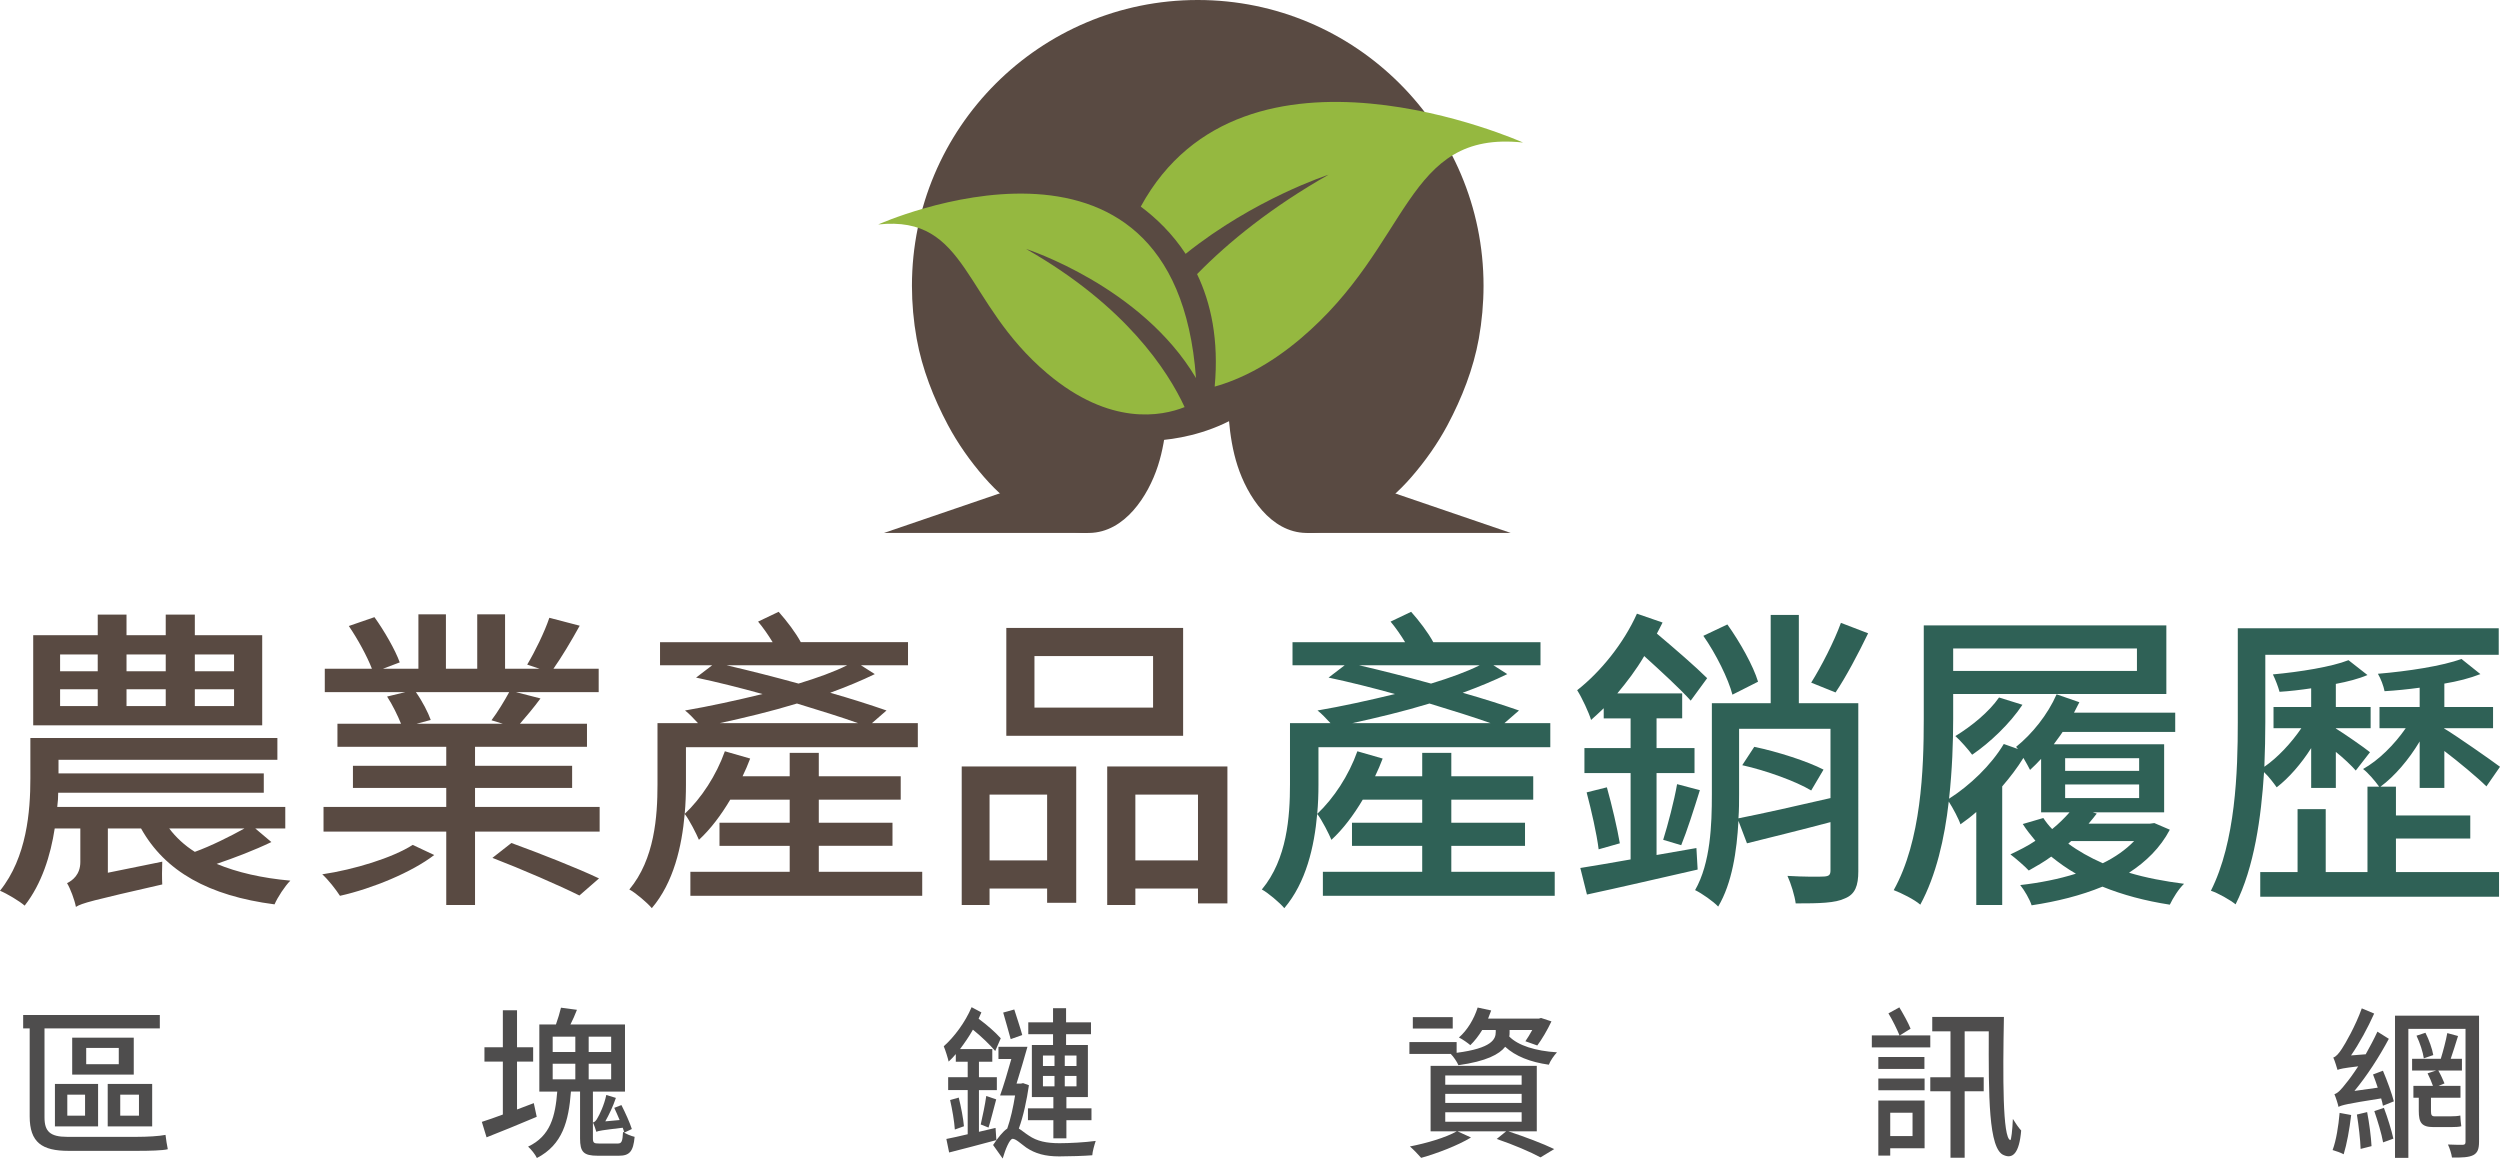 <?xml version="1.0" encoding="utf-8"?>
<!-- Generator: Adobe Illustrator 16.0.0, SVG Export Plug-In . SVG Version: 6.00 Build 0)  -->
<!DOCTYPE svg PUBLIC "-//W3C//DTD SVG 1.1//EN" "http://www.w3.org/Graphics/SVG/1.1/DTD/svg11.dtd">
<svg version="1.1" id="圖層_1" xmlns="http://www.w3.org/2000/svg" xmlns:xlink="http://www.w3.org/1999/xlink" x="0px" y="0px"
	 width="270.04px" height="125.137px" viewBox="0 0 270.04 125.137" enable-background="new 0 0 270.04 125.137"
	 xml:space="preserve">
<g>
	<g>
		<g>
			<g>
				<g>
					<g>
						<path fill="#594A42" d="M29.313,90.955c-1.845,0.888-3.997,1.708-5.911,2.357c2.221,0.923,4.886,1.537,7.96,1.811
							c-0.581,0.581-1.367,1.776-1.708,2.563c-7.106-0.923-11.821-3.554-14.417-8.2H11.65v4.783l5.876-1.195
							c-0.034,0.717-0.034,1.879,0,2.46c-7.619,1.742-8.678,2.016-9.327,2.425c-0.137-0.751-0.615-2.016-0.957-2.562
							c0.547-0.273,1.435-0.889,1.435-2.289v-3.622H5.91c-0.444,2.904-1.4,5.979-3.246,8.336C2.118,97.343,0.751,96.524,0,96.215
							c2.904-3.621,3.28-8.609,3.28-12.128v-4.373h26.682v2.357H6.32v1.47h22.173v2.084H6.286c0,0.512-0.034,0.99-0.103,1.537
							h24.632v2.322H27.57L29.313,90.955z M28.322,78.348H3.587v-9.737h6.97V66.39h3.109v2.221h4.236V66.39h3.143v2.221h7.277
							V78.348z M6.491,72.506h4.065v-1.812H6.491V72.506z M6.491,76.264h4.065v-1.811H6.491V76.264z M13.666,70.695v1.812h4.236
							v-1.812H13.666z M13.666,74.454v1.811h4.236v-1.811H13.666z M18.278,89.485c0.717,0.957,1.674,1.846,2.767,2.529
							c1.708-0.615,3.827-1.675,5.364-2.529H18.278z M25.282,70.695h-4.237v1.812h4.237V70.695z M25.282,74.454h-4.237v1.811h4.237
							V74.454z"/>
						<path fill="#594A42" d="M46.903,92.355c-2.392,1.845-6.662,3.622-10.181,4.407c-0.444-0.684-1.264-1.742-1.913-2.322
							c3.451-0.514,7.584-1.777,9.771-3.178L46.903,92.355z M64.771,87.163v2.664H51.311v7.927h-3.109v-7.927H34.946v-2.664h13.256
							v-2.051H38.123v-2.391h10.079V80.67H36.449v-2.494h6.867c-0.341-0.854-0.922-2.049-1.503-2.938l1.981-0.479h-8.712v-2.527
							h5.09c-0.512-1.333-1.537-3.212-2.494-4.613l2.768-0.956c1.059,1.47,2.255,3.554,2.733,4.886l-1.811,0.684h3.827v-5.877h2.972
							v5.877h3.382v-5.877h3.006v5.877h3.724l-1.333-0.445c0.82-1.365,1.879-3.519,2.392-5.056l3.28,0.854
							c-0.922,1.674-1.948,3.382-2.836,4.646h4.886v2.527h-8.951l2.665,0.684c-0.752,1.025-1.538,1.947-2.221,2.732h7.243v2.494
							H51.311v2.051h10.488v2.391H51.311v2.051H64.771z M44.922,74.76c0.683,0.957,1.333,2.221,1.605,3.007l-1.537,0.409h9.327
							l-1.23-0.375c0.649-0.854,1.435-2.152,1.914-3.041H44.922z M55.239,91.057c3.007,1.094,7.175,2.732,9.464,3.826l-2.118,1.845
							c-2.118-1.06-6.287-2.87-9.396-4.065L55.239,91.057z"/>
						<path fill="#594A42" d="M99.615,94.167v2.596H74.572v-2.596H85.3v-2.803h-7.584v-2.493H85.3v-2.494h-6.423
							c-0.991,1.674-2.152,3.212-3.382,4.339c-0.239-0.581-1.025-2.152-1.537-2.801c-0.308,3.518-1.196,7.413-3.553,10.18
							c-0.479-0.58-1.811-1.707-2.426-2.016c2.733-3.279,3.041-7.892,3.041-11.342v-6.628h4.373c-0.444-0.479-0.991-1.06-1.4-1.366
							c2.596-0.445,5.568-1.094,8.37-1.777c-2.46-0.684-4.92-1.298-7.175-1.776l1.743-1.333h-5.637v-2.493h12.163
							c-0.479-0.786-1.025-1.571-1.572-2.221l2.221-1.06c0.854,0.957,1.845,2.255,2.392,3.28h11.582v2.493h-5.09l1.503,0.957
							c-1.401,0.684-3.041,1.367-4.817,2.016c2.289,0.649,4.407,1.332,6.082,1.914l-1.572,1.366h4.954v2.597H74.094v4.064
							c0,0.991-0.034,2.051-0.136,3.145c1.811-1.709,3.416-4.169,4.339-6.766l2.733,0.786c-0.239,0.649-0.512,1.265-0.82,1.913h5.09
							v-2.527h3.143v2.527h8.849v2.528h-8.849v2.494h7.96v2.493h-7.96v2.803H99.615z M92.679,78.109
							c-1.811-0.649-4.134-1.366-6.594-2.118c-2.801,0.854-5.671,1.537-8.336,2.118H92.679z M78.467,71.856
							c2.494,0.582,5.193,1.265,7.79,1.982c2.016-0.615,3.827-1.264,5.261-1.982H78.467z"/>
						<path fill="#594A42" d="M103.881,82.79h12.368v14.725h-3.143v-1.537h-6.218v1.776h-3.007V82.79z M106.888,85.83v7.106h6.218
							V85.83H106.888z M127.796,79.475h-19.098v-11.65h19.098V79.475z M124.55,70.866h-12.812v5.568h12.812V70.866z M132.58,82.79
							v14.793h-3.178v-1.605h-6.765v1.776h-3.041V82.79H132.58z M129.402,92.936V85.83h-6.765v7.106H129.402z"/>
						<path fill="#2F6156" d="M167.935,94.167v2.596h-25.043v-2.596h10.729v-2.803h-7.585v-2.493h7.585v-2.494h-6.424
							c-0.99,1.674-2.152,3.212-3.382,4.339c-0.239-0.581-1.024-2.152-1.537-2.801c-0.308,3.518-1.196,7.413-3.554,10.18
							c-0.479-0.58-1.811-1.707-2.426-2.016c2.733-3.279,3.041-7.892,3.041-11.342v-6.628h4.373c-0.443-0.479-0.99-1.06-1.4-1.366
							c2.596-0.445,5.568-1.094,8.37-1.777c-2.46-0.684-4.92-1.298-7.175-1.776l1.742-1.333h-5.637v-2.493h12.162
							c-0.479-0.786-1.024-1.571-1.571-2.221l2.221-1.06c0.854,0.957,1.845,2.255,2.392,3.28h11.582v2.493h-5.091l1.503,0.957
							c-1.4,0.684-3.04,1.367-4.816,2.016c2.289,0.649,4.406,1.332,6.081,1.914l-1.571,1.366h4.953v2.597h-25.043v4.064
							c0,0.991-0.033,2.051-0.136,3.145c1.811-1.709,3.416-4.169,4.339-6.766l2.732,0.786c-0.238,0.649-0.512,1.265-0.819,1.913
							h5.091v-2.527h3.143v2.527h8.849v2.528h-8.849v2.494h7.961v2.493h-7.961v2.803H167.935z M161,78.109
							c-1.811-0.649-4.134-1.366-6.594-2.118c-2.801,0.854-5.671,1.537-8.336,2.118H161z M146.787,71.856
							c2.494,0.582,5.193,1.265,7.79,1.982c2.016-0.615,3.827-1.264,5.261-1.982H146.787z"/>
						<path fill="#2F6156" d="M183.373,93.926c-4.201,0.957-8.609,1.982-11.957,2.699l-0.717-2.869
							c1.469-0.24,3.348-0.547,5.432-0.923v-9.327h-4.988v-2.699h4.988v-3.211h-2.904v-1.094c-0.443,0.445-0.922,0.854-1.366,1.265
							c-0.205-0.718-0.991-2.426-1.503-3.212c2.527-1.98,5.021-5.057,6.457-8.268l2.768,0.957c-0.205,0.375-0.377,0.785-0.615,1.195
							c1.947,1.641,4.201,3.588,5.432,4.817l-1.776,2.426c-1.128-1.265-3.177-3.144-5.022-4.817
							c-0.854,1.469-1.879,2.802-2.904,4.031h7.004v2.699h-2.768v3.211h4.101v2.699h-4.101v8.849l4.305-0.751L183.373,93.926z
							 M173.568,85.043c0.547,1.947,1.127,4.441,1.4,6.048l-2.289,0.649c-0.205-1.674-0.785-4.203-1.298-6.15L173.568,85.043z
							 M179.65,90.715c0.512-1.641,1.195-4.236,1.502-6.014l2.461,0.65c-0.649,2.084-1.401,4.441-2.016,5.943L179.65,90.715z
							 M200.728,94.098c0,1.57-0.341,2.494-1.434,2.938c-1.06,0.513-2.768,0.547-5.33,0.547c-0.103-0.82-0.513-2.152-0.889-2.973
							c1.742,0.103,3.451,0.103,3.963,0.068c0.513-0.034,0.684-0.171,0.684-0.648v-5.228c-3.211,0.854-6.423,1.64-9.02,2.289
							l-0.922-2.426c-0.172,3.245-0.684,6.73-2.188,9.259c-0.512-0.547-1.775-1.436-2.494-1.777
							c1.675-2.938,1.812-7.072,1.812-10.352v-9.84h6.354v-9.531h3.041v9.531h6.422V94.098z M187.131,75.034
							c-0.444-1.708-1.776-4.407-3.144-6.354l2.597-1.229c1.366,1.913,2.802,4.475,3.313,6.184L187.131,75.034z M187.849,85.795
							c0,0.82,0,1.674-0.068,2.597c2.596-0.513,6.252-1.333,9.941-2.187v-7.482h-9.873V85.795z M189.489,80.67
							c2.493,0.514,5.773,1.572,7.481,2.461l-1.332,2.254c-1.641-0.99-4.852-2.152-7.447-2.732L189.489,80.67z M201.788,68.406
							c-1.093,2.255-2.392,4.715-3.519,6.39l-2.631-1.06c1.094-1.743,2.494-4.476,3.211-6.458L201.788,68.406z"/>
						<path fill="#2F6156" d="M234.376,89.622c-1.025,1.947-2.563,3.451-4.407,4.646c1.811,0.547,3.826,0.923,5.944,1.196
							c-0.581,0.546-1.195,1.537-1.537,2.255c-2.665-0.41-5.091-1.059-7.277-1.947c-2.323,0.956-4.92,1.605-7.652,2.016
							c-0.205-0.649-0.786-1.641-1.23-2.187c2.118-0.239,4.168-0.649,6.014-1.229c-0.957-0.547-1.812-1.162-2.665-1.846
							c-0.786,0.581-1.64,1.059-2.426,1.504c-0.444-0.479-1.435-1.333-1.981-1.742c0.922-0.445,1.845-0.889,2.699-1.47
							c-0.479-0.581-0.957-1.161-1.367-1.811l2.221-0.649c0.273,0.41,0.581,0.82,0.957,1.195c0.717-0.58,1.332-1.195,1.879-1.811
							h-3.075v-5.773c-0.41,0.444-0.819,0.854-1.195,1.195c-0.137-0.273-0.41-0.785-0.718-1.298
							c-0.649,1.06-1.435,2.084-2.289,3.075v12.812h-2.801V87.709c-0.582,0.512-1.128,0.922-1.709,1.332
							c-0.17-0.547-0.82-1.777-1.264-2.46c-0.444,3.963-1.367,7.994-3.075,11.138c-0.614-0.547-2.05-1.264-2.87-1.572
							c2.973-5.329,3.246-13.016,3.246-18.482V67.551H234v7.414h-23.026v2.699c0,2.494-0.104,5.5-0.444,8.609
							c2.255-1.436,4.544-3.621,5.91-5.91l1.537,0.547l-0.205-0.24c1.743-1.4,3.417-3.484,4.373-5.671l2.46,0.854
							c-0.171,0.342-0.375,0.752-0.58,1.127h10.933v2.084h-12.163c-0.308,0.479-0.649,0.889-0.956,1.332h11.923v7.346h-7.721
							l0.443,0.137c-0.272,0.376-0.58,0.718-0.888,1.094h6.594l0.513-0.068L234.376,89.622z M210.974,70.045v2.426h19.85v-2.426
							H210.974z M218.456,76.127c-1.332,2.016-3.519,4.1-5.433,5.397c-0.341-0.478-1.298-1.571-1.811-2.016
							c1.777-1.093,3.622-2.597,4.715-4.168L218.456,76.127z M223.068,83.268h7.994v-1.367h-7.994V83.268z M223.068,86.206h7.994
							v-1.469h-7.994V86.206z M223.41,91.125c1.059,0.785,2.323,1.503,3.724,2.118c1.333-0.649,2.494-1.47,3.383-2.392h-6.799
							L223.41,91.125z"/>
						<path fill="#2F6156" d="M249.644,80.807c-1.06,1.675-2.426,3.246-3.725,4.236c-0.342-0.478-0.854-1.161-1.366-1.639
							c-0.308,4.885-1.06,10.283-3.075,14.28c-0.58-0.479-1.913-1.229-2.665-1.47c2.665-5.295,2.904-12.846,2.904-18.209V67.86
							h28.186v2.869H244.69v7.312c0,1.469-0.034,3.075-0.103,4.782c1.435-0.99,2.904-2.562,3.997-4.168h-3.007v-2.289h4.066V74.35
							c-1.162,0.172-2.323,0.309-3.417,0.377c-0.137-0.514-0.444-1.333-0.718-1.88c2.938-0.272,6.355-0.819,8.166-1.537l2.05,1.605
							c-0.957,0.41-2.152,0.718-3.417,0.956v2.494h3.759v2.289h-3.759v0.035c0.889,0.546,3.109,2.084,3.69,2.563l-1.538,1.98
							c-0.443-0.512-1.298-1.332-2.152-2.016v3.895h-2.664V80.807z M258.799,94.2h11.138v2.665h-25.794V94.2h4.031v-6.799h3.041
							V94.2h4.51v-9.225h1.264c-0.444-0.614-1.195-1.502-1.742-1.912c1.674-0.923,3.382-2.631,4.612-4.408h-2.836v-2.289h4.339
							v-2.084c-1.264,0.172-2.597,0.309-3.792,0.377c-0.103-0.547-0.41-1.367-0.718-1.88c3.246-0.272,7.038-0.854,9.02-1.605
							l2.05,1.64c-1.127,0.444-2.46,0.786-3.895,1.025v2.527h5.262v2.289h-5.262v0.104l0.034-0.035
							c1.161,0.684,5.022,3.383,5.979,4.1l-1.469,2.119c-0.923-0.923-2.973-2.631-4.544-3.826v3.996h-2.665V80.09
							c-1.161,1.947-2.699,3.758-4.236,4.885h1.674v3.109h8.029v2.494h-8.029V94.2z"/>
					</g>
				</g>
			</g>
			<g>
				<g>
					<g>
						<g>
							<path fill="#4E4D4D" d="M14.835,122.797c1.021,0,2.375-0.07,3.043-0.211c0.053,0.422,0.159,1.179,0.247,1.549
								c-0.545,0.141-1.971,0.176-3.343,0.176H7.411c-2.868,0-4.205-0.897-4.205-3.73v-9.5H2.502v-1.443h14.761v1.443H4.807v9.623
								c0,1.496,0.598,2.094,2.445,2.094H14.835z M5.933,117.08h4.662v4.592H5.933V117.08z M7.27,120.51h1.918v-2.27H7.27V120.51z
								 M14.448,116.077h-6.65v-3.994h6.65V116.077z M12.83,113.192H9.311v1.76h3.519V113.192z M16.437,121.671h-4.803v-4.592h4.803
								V121.671z M15.011,118.241h-2.023v2.27h2.023V118.241z"/>
							<path fill="#4E4D4D" d="M57.975,120.633c-1.865,0.792-3.853,1.602-5.419,2.217l-0.51-1.671
								c0.633-0.194,1.408-0.476,2.27-0.792v-5.718h-1.988v-1.548h1.988v-3.994h1.531v3.994h1.742v1.548h-1.742v5.173l1.812-0.687
								L57.975,120.633z M66.718,123.519c0.422,0,0.528-0.194,0.581-1.267c0.299,0.229,0.862,0.457,1.25,0.545
								c-0.141,1.602-0.563,2.041-1.707,2.041h-2.27c-1.548,0-1.917-0.404-1.917-1.883v-5.049h-0.985
								c-0.246,3.201-0.897,5.735-3.677,7.178c-0.176-0.387-0.633-0.949-0.95-1.231c2.428-1.144,2.938-3.29,3.149-5.946h-1.936
								v-7.248h1.794c0.211-0.581,0.422-1.303,0.545-1.813l1.724,0.229c-0.211,0.545-0.457,1.108-0.704,1.584h5.894v7.248h-3.466
								v5.031c0,0.511,0.105,0.581,0.686,0.581H66.718z M59.699,113.631h2.445v-1.654h-2.445V113.631z M59.699,116.586h2.445v-1.688
								h-2.445V116.586z M66.015,111.977h-2.428v1.654h2.428V111.977z M66.015,114.898h-2.428v1.688h2.428V114.898z M67.44,122.34
								c-0.053-0.158-0.106-0.352-0.176-0.527c-2.234,0.264-2.621,0.334-2.85,0.439c-0.07-0.229-0.229-0.739-0.369-1.003
								c0.193-0.035,0.369-0.229,0.51-0.511c0.176-0.281,0.722-1.39,0.933-2.463l1.038,0.316c-0.299,0.898-0.739,1.813-1.144,2.534
								l1.548-0.142c-0.194-0.457-0.387-0.914-0.581-1.318l0.774-0.3c0.422,0.827,0.915,1.918,1.126,2.587L67.44,122.34z"/>
							<path fill="#4E4D4D" d="M107.623,123.149c-1.777,0.476-3.694,0.986-5.102,1.338l-0.299-1.461
								c0.633-0.123,1.425-0.299,2.305-0.51v-4.768h-2.111v-1.391h2.111v-1.671h-1.285v-0.827c-0.246,0.299-0.51,0.563-0.774,0.81
								c-0.07-0.335-0.352-1.249-0.528-1.653c1.126-1.004,2.305-2.568,3.008-4.223l1.056,0.563
								c-0.088,0.211-0.193,0.457-0.299,0.687c0.915,0.669,1.83,1.478,2.393,2.111l-0.598,1.372
								c-0.581-0.686-1.513-1.584-2.41-2.305c-0.422,0.756-0.915,1.46-1.39,2.094h3.483v1.372h-1.442v1.671h1.935v1.391h-1.935
								v4.504l1.794-0.422L107.623,123.149z M103.559,118.557c0.246,0.986,0.493,2.27,0.563,3.097l-0.985,0.353
								c-0.053-0.862-0.281-2.182-0.51-3.186L103.559,118.557z M105.934,121.46c0.193-0.845,0.475-2.164,0.598-3.079l1.073,0.369
								c-0.281,1.039-0.581,2.27-0.827,3.045L105.934,121.46z M111.141,117.221c-0.229,1.582-0.598,3.342-1.091,4.68
								c0.317,0.193,0.634,0.475,1.073,0.756c0.897,0.615,1.918,0.827,3.325,0.827c1.073,0,2.762-0.088,3.906-0.247
								c-0.141,0.423-0.352,1.162-0.369,1.549c-0.81,0.07-2.516,0.123-3.572,0.123c-1.513,0-2.586-0.299-3.554-0.949
								c-0.616-0.44-1.126-0.951-1.478-0.951c-0.316,0-0.792,1.145-1.073,2.129l-1.038-1.46c0.545-0.81,1.055-1.46,1.53-1.776
								c0.352-0.986,0.651-2.34,0.845-3.572h-1.619c0.387-1.072,0.827-2.568,1.214-3.94h-1.39v-1.319h3.131
								c-0.352,1.266-0.792,2.744-1.179,3.976h0.475l0.229-0.053L111.141,117.221z M109.171,112.242
								c-0.193-0.757-0.563-1.971-0.81-2.868l1.197-0.334c0.281,0.897,0.668,2.023,0.862,2.762L109.171,112.242z M113.745,111.713
								h-2.674v-1.284h2.674v-1.53h1.408v1.53h2.691v1.284h-2.691v1.162h2.357v5.629h-2.322v1.215h2.709v1.283h-2.709v1.953h-1.408
								v-1.953h-2.745v-1.283h2.745v-1.215h-2.322v-5.629h2.287V111.713z M112.654,115.145h1.249v-1.127h-1.249V115.145z
								 M112.654,117.344h1.249v-1.127h-1.249V117.344z M116.279,114.018h-1.267v1.127h1.267V114.018z M116.279,116.217h-1.267
								v1.127h1.267V116.217z"/>
							<path fill="#4E4D4D" d="M163.059,111.538c0,0.123,0,0.264-0.035,0.422c0.95,0.969,2.833,1.566,5.155,1.707
								c-0.316,0.334-0.722,0.915-0.88,1.338c-2.006-0.282-3.606-0.916-4.715-1.936c-0.634,0.809-2.023,1.565-5.05,1.988
								c-0.158-0.37-0.527-0.916-0.826-1.215h-4.469v-1.284h5.102v1.161c3.818-0.492,4.223-1.478,4.223-2.234v-0.229h-1.46
								c-0.388,0.633-0.827,1.196-1.284,1.637c-0.265-0.229-0.862-0.651-1.231-0.828c0.914-0.791,1.636-2.005,2.022-3.236
								l1.461,0.316c-0.105,0.299-0.212,0.58-0.335,0.88h5.489l0.229-0.07l1.126,0.369c-0.439,0.933-1.038,1.953-1.53,2.604
								l-1.284-0.458c0.229-0.316,0.492-0.774,0.739-1.214h-2.446V111.538z M162.918,122.2c1.813,0.598,3.766,1.337,4.962,1.918
								l-1.479,0.896c-1.073-0.58-2.92-1.372-4.732-1.988l1.021-0.826h-5.261l1.461,0.668c-1.426,0.862-3.625,1.707-5.384,2.199
								c-0.281-0.334-0.862-0.932-1.214-1.231c1.794-0.352,3.853-0.95,5.066-1.636h-2.832v-7.072h11.471v7.072H162.918z
								 M156.919,111.098h-4.311v-1.231h4.311V111.098z M156.11,117.167h8.252v-1.003h-8.252V117.167z M156.11,119.138h8.252v-0.985
								h-8.252V119.138z M156.11,121.162h8.252v-1.021h-8.252V121.162z"/>
							<path fill="#4E4D4D" d="M208.502,113.139h-6.315v-1.303h2.99c-0.264-0.65-0.756-1.653-1.196-2.375l1.179-0.65
								c0.44,0.738,0.968,1.672,1.214,2.305l-1.161,0.721h3.29V113.139z M202.89,115.461v-1.285h4.979v1.285H202.89z
								 M202.89,116.499h4.997v1.268h-4.997V116.499z M207.887,124.03h-3.712v0.791h-1.285v-5.946h4.997V124.03z M204.175,120.194
								v2.516h2.41v-2.516H204.175z M216.455,109.848c-0.123,6.51-0.141,13.055,0.687,13.301c0.105,0.035,0.229-1.107,0.281-2.287
								c0.247,0.405,0.651,1.004,0.897,1.25c-0.211,2.498-0.933,3.061-1.848,2.674c-1.706-0.598-1.671-6.492-1.653-13.389h-2.604
								v4.961h2.058v1.514h-2.058v7.178h-1.531v-7.178h-2.182v-1.514h2.182v-4.961h-1.97v-1.549H216.455z"/>
							<path fill="#4E4D4D" d="M253.964,120.44c-0.176,1.531-0.475,3.149-0.809,4.24c-0.282-0.158-0.88-0.369-1.196-0.457
								c0.387-1.039,0.633-2.587,0.756-4.012L253.964,120.44z M257.395,115.655c0.458,1.073,0.968,2.48,1.179,3.308l-1.179,0.475
								c-0.035-0.229-0.105-0.492-0.193-0.792c-3.712,0.581-4.24,0.722-4.609,0.916c-0.053-0.3-0.281-1.004-0.439-1.373
								c0.369-0.105,0.756-0.527,1.267-1.196c0.246-0.281,0.739-0.95,1.302-1.812c-1.636,0.193-1.988,0.281-2.234,0.387
								c-0.088-0.281-0.281-0.968-0.457-1.338c0.299-0.088,0.598-0.439,0.932-0.949c0.353-0.527,1.479-2.48,2.146-4.363l1.338,0.563
								c-0.704,1.566-1.602,3.221-2.499,4.521l1.584-0.123c0.439-0.791,0.897-1.636,1.267-2.445l1.231,0.774
								c-1.056,1.987-2.375,4.011-3.712,5.63l2.516-0.352c-0.158-0.476-0.334-0.986-0.511-1.426L257.395,115.655z M255.689,120.124
								c0.229,1.179,0.422,2.674,0.475,3.677l-1.179,0.3c-0.035-1.004-0.211-2.534-0.404-3.713L255.689,120.124z M257.501,119.667
								c0.404,1.072,0.826,2.428,1.02,3.324l-1.108,0.405c-0.158-0.915-0.58-2.306-0.949-3.378L257.501,119.667z M267.776,123.325
								c0,0.793-0.159,1.197-0.616,1.443c-0.475,0.246-1.231,0.281-2.305,0.264c-0.053-0.369-0.246-1.02-0.439-1.407
								c0.686,0.035,1.39,0.035,1.601,0.035c0.229-0.018,0.299-0.088,0.299-0.335v-12.191h-6.175v13.934h-1.442v-15.359h9.078
								V123.325z M264.732,120.581c0.281,0,0.774-0.018,1.021-0.088c0.018,0.352,0.053,0.827,0.105,1.161
								c-0.246,0.071-0.687,0.089-1.108,0.089h-1.9c-1.284,0-1.583-0.493-1.583-1.742v-1.426h-0.581v-1.283h2.111
								c-0.141-0.405-0.369-0.934-0.58-1.355l0.914-0.299h-2.586v-1.267h3.097c0.246-0.792,0.563-1.971,0.704-2.78l1.161,0.316
								c-0.247,0.811-0.546,1.742-0.792,2.464h1.214v1.267h-2.551c0.264,0.457,0.527,1.038,0.668,1.39l-0.65,0.265h2.375v1.283
								h-3.185v1.443c0,0.404,0.07,0.563,0.387,0.563H264.732z M261.987,111.555c0.388,0.757,0.739,1.76,0.845,2.41l-1.021,0.352
								c-0.088-0.65-0.422-1.688-0.791-2.445L261.987,111.555z"/>
						</g>
					</g>
				</g>
			</g>
		</g>
	</g>
	<g>
		<path fill="#594A42" d="M132.618,43.157c0.073,0.075,0.021,0.588,0.025,0.69c0.021,0.491,0.054,0.983,0.095,1.473
			c0.146,1.693,0.414,3.389,0.941,5.008c1.051,3.243,3.57,7.176,7.398,7.239c4.5,0.073,8.558-2.784,11.39-6.05
			c1.486-1.714,2.817-3.596,3.886-5.598c1.553-2.915,2.797-6.082,3.383-9.339c0.334-1.863,0.51-3.814,0.51-5.708
			C160.246,13.822,146.424,0,129.374,0c-17.05,0-30.87,13.822-30.87,30.872c0,1.894,0.174,3.845,0.511,5.708
			c0.583,3.257,1.829,6.424,3.382,9.339c1.068,2.002,2.398,3.884,3.885,5.598c2.832,3.267,6.89,6.124,11.389,6.05
			c3.828-0.063,6.347-3.996,7.4-7.239c0.526-1.619,0.794-3.315,0.94-5.008c0.041-0.49,0.074-0.982,0.096-1.473
			c0.005-0.102-0.048-0.615,0.024-0.69H132.618z"/>
		<polygon fill="#594A42" points="147.859,52.327 141.078,57.567 163.185,57.567 		"/>
		<polygon fill="#594A42" points="110.809,52.327 117.589,57.567 95.481,57.567 		"/>
		<path fill="#594A42" d="M123.517,47.61c0,0,8.85,0.469,14.549-6.275c5.697-6.745-11.399,0.33-11.87,0.426
			c-0.47,0.098-5.091,1.487-5.123,2.031c-0.032,0.545-0.262,1.882-0.262,1.882"/>
		<path fill="#95B840" d="M110.821,26.887c0,0,12.481,4.009,18.366,13.95C126.917,9.865,94.86,24.246,94.86,24.246
			c9.776-1.041,9.097,8.374,18.285,16.113c6.786,5.716,12.361,4.593,14.812,3.614C126.158,40.084,121.622,33.032,110.821,26.887z"/>
		<path fill="#95B840" d="M123.221,22.315c1.688,1.259,3.418,2.927,4.845,5.104c7.458-5.979,15.435-8.546,15.435-8.546
			c-6.152,3.5-10.759,7.223-14.198,10.735c1.506,3.135,2.365,7.121,1.902,12.152c2.766-0.776,5.889-2.33,9.236-5.149
			c12.097-10.191,11.201-22.585,24.073-21.215C164.514,15.397,134.357,1.87,123.221,22.315z"/>
	</g>
</g>
</svg>
